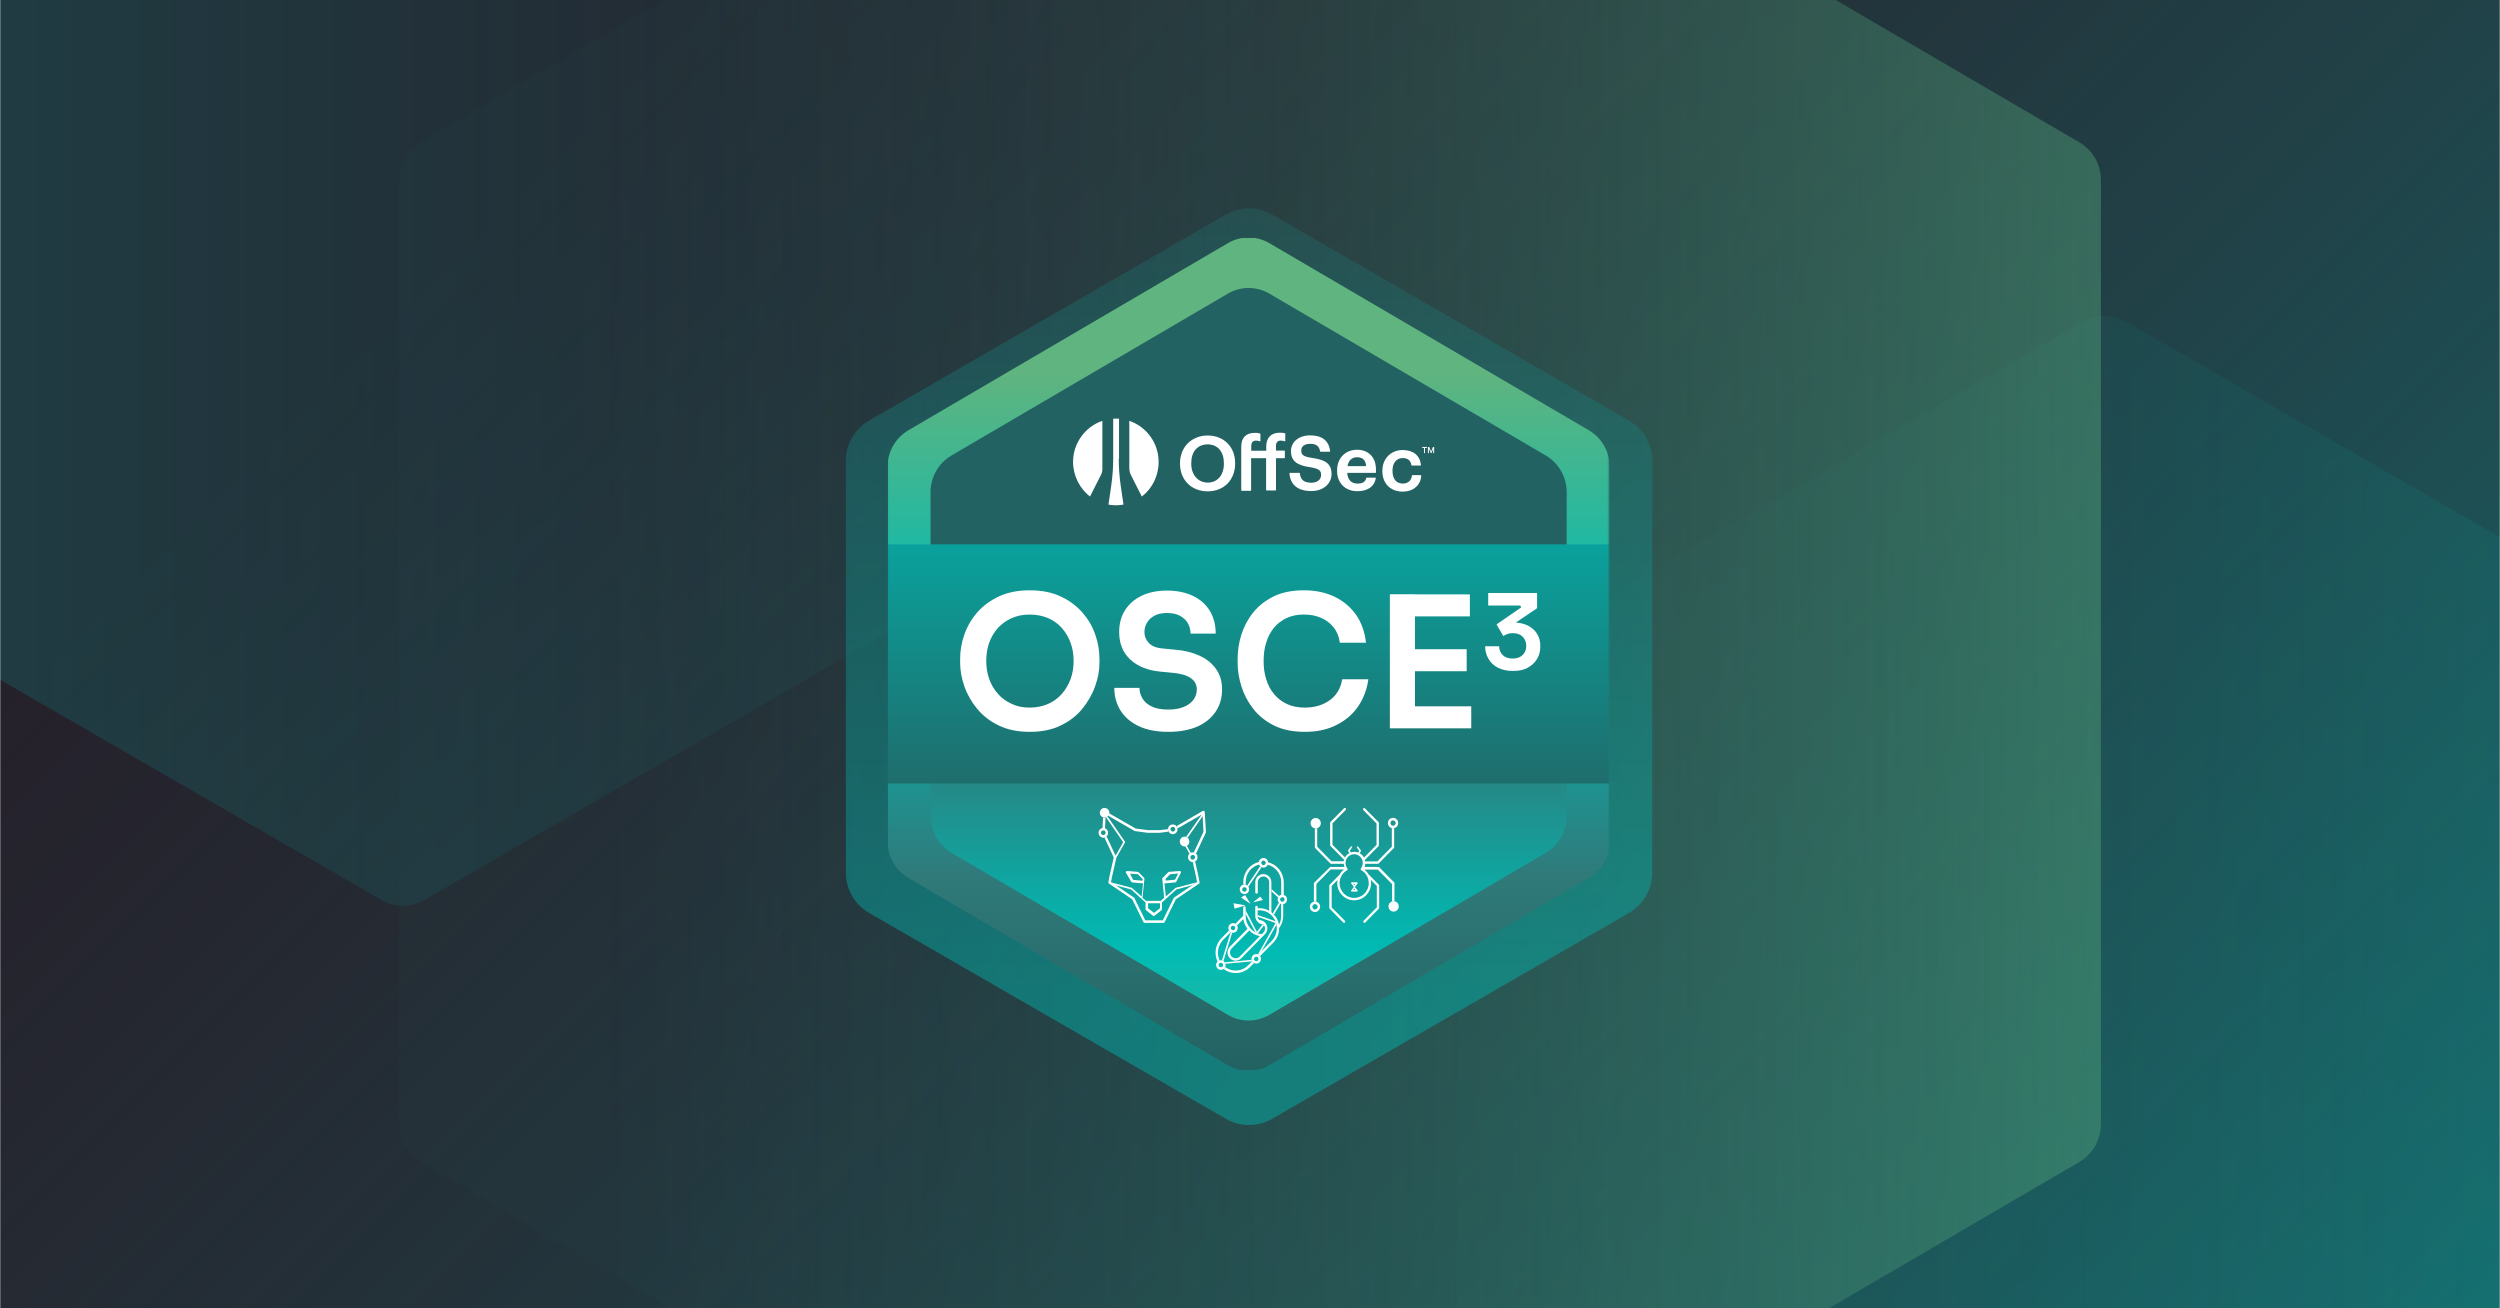 <svg width="1200" height="628" viewBox="0 0 1200 628" fill="none" xmlns="http://www.w3.org/2000/svg">
<g clip-path="url(#clip0_2076_7592)">
<g clip-path="url(#clip1_2076_7592)">
<mask id="mask0_2076_7592" style="mask-type:luminance" maskUnits="userSpaceOnUse" x="0" y="-24" width="1200" height="675">
<path d="M1200 -24H0V651H1200V-24Z" fill="white"/>
</mask>
<g mask="url(#mask0_2076_7592)">
<path d="M1200 -24H0V651H1200V-24Z" fill="#25212B"/>
<path d="M1200 -24.312H0V650.688H1200V-24.312Z" fill="url(#paint0_linear_2076_7592)"/>
<path opacity="0.25" d="M1418.75 843.944V396.181C1418.75 388.793 1414.81 381.969 1408.41 378.274L1020.65 154.396C1014.26 150.702 1006.37 150.702 999.975 154.396L612.214 378.274C605.817 381.969 601.875 388.793 601.875 396.181V843.944C601.875 851.331 605.817 858.156 612.214 861.85L999.975 1085.73C1006.37 1089.42 1014.26 1089.42 1020.65 1085.73L1408.41 861.85C1414.81 858.156 1418.75 851.331 1418.75 843.944Z" fill="url(#paint1_linear_2076_7592)"/>
<path opacity="0.25" d="M-215 -257.571V190.192C-215 197.581 -211.058 204.405 -204.661 208.1L183.099 431.977C189.495 435.672 197.38 435.672 203.776 431.977L591.536 208.1C597.933 204.405 601.875 197.581 601.875 190.192V-257.571C601.875 -264.959 597.933 -271.783 591.536 -275.478L203.776 -499.356C197.38 -503.05 189.495 -503.05 183.099 -499.356L-204.661 -275.478C-211.058 -271.783 -215 -264.953 -215 -257.571Z" fill="url(#paint2_linear_2076_7592)"/>
<path opacity="0.5" d="M1008.44 539.606V86.454C1008.44 78.976 1004.49 72.07 998.1 68.331L610.339 -158.242C603.942 -161.981 596.058 -161.981 589.661 -158.242L201.901 68.331C195.505 72.07 191.562 78.976 191.562 86.454V539.606C191.562 547.084 195.505 553.99 201.901 557.729L589.661 784.3C596.058 788.044 603.942 788.044 610.339 784.3L998.1 557.729C1004.49 553.99 1008.44 547.084 1008.44 539.606Z" fill="url(#paint3_linear_2076_7592)"/>
</g>
</g>
<g opacity="0.45" filter="url(#filter0_d_2076_7592)">
<path d="M406 412.853V215.222C406 207.257 410.243 199.888 417.166 195.869L588.372 97.017C595.294 92.994 603.78 92.994 610.703 97.017L781.91 195.869C788.83 199.888 793.074 207.257 793.074 215.222V412.853C793.074 420.818 788.83 428.187 781.91 432.207L610.703 530.985C603.78 535.005 595.294 535.005 588.372 530.985L417.166 432.207C410.243 428.187 406 420.818 406 412.853Z" fill="url(#paint4_linear_2076_7592)"/>
</g>
<g clip-path="url(#clip2_2076_7592)">
<mask id="mask1_2076_7592" style="mask-type:luminance" maskUnits="userSpaceOnUse" x="426" y="114" width="347" height="400">
<path d="M772.667 114H426V514H772.667V114Z" fill="white"/>
</mask>
<g mask="url(#mask1_2076_7592)">
<mask id="mask2_2076_7592" style="mask-type:luminance" maskUnits="userSpaceOnUse" x="426" y="114" width="347" height="400">
<path d="M772.667 114H426V514H772.667V114Z" fill="white"/>
</mask>
<g mask="url(#mask2_2076_7592)">
<path d="M426 224.133V403.799C426 411.039 429.8 417.739 436 421.393L589.333 511.259C595.533 514.913 603.133 514.913 609.333 511.259L762.667 421.393C768.867 417.739 772.667 411.039 772.667 403.799V224.133C772.667 216.893 768.867 210.193 762.667 206.539L609.333 116.741C603.133 113.086 595.533 113.086 589.333 116.741L436 206.539C429.8 210.193 426 216.893 426 224.133Z" fill="url(#paint5_linear_2076_7592)"/>
<path d="M446.667 236.247V391.754C446.667 398.994 450.467 405.693 456.667 409.347L589.333 487.101C595.533 490.756 603.133 490.756 609.333 487.101L742 409.347C748.2 405.693 752 398.994 752 391.754V236.247C752 229.006 748.2 222.307 742 218.652L609.333 140.967C603.133 137.313 595.533 137.313 589.333 140.967L456.667 218.652C450.467 222.307 446.667 229.006 446.667 236.247Z" fill="url(#paint6_linear_2076_7592)"/>
<path d="M426 261.285H772.667V376.054H426V261.285Z" fill="url(#paint7_linear_2076_7592)"/>
<path d="M494.267 351.287C488.533 351.287 483.6 350.271 479.4 348.241C475.2 346.211 471.733 343.505 469 340.189C466.267 336.873 464.2 333.219 462.867 329.361C461.533 325.504 460.867 321.782 460.867 318.196V316.233C460.867 312.308 461.533 308.383 462.933 304.459C464.333 300.534 466.4 297.015 469.2 293.834C472 290.654 475.467 288.15 479.667 286.187C483.867 284.293 488.667 283.345 494.267 283.345C499.867 283.345 504.733 284.293 508.867 286.187C513.067 288.082 516.533 290.654 519.4 293.834C522.2 297.015 524.333 300.534 525.667 304.459C527.067 308.383 527.733 312.308 527.733 316.233V318.196C527.733 321.782 527.067 325.504 525.667 329.361C524.333 333.219 522.267 336.805 519.533 340.189C516.8 343.572 513.333 346.211 509.133 348.241C505 350.271 500 351.287 494.267 351.287ZM494.267 339.647C497.533 339.647 500.4 339.038 503.067 337.888C505.667 336.737 507.867 335.113 509.733 333.015C511.533 330.918 512.933 328.549 513.933 325.843C514.867 323.135 515.333 320.361 515.333 317.316C515.333 314.135 514.867 311.225 513.867 308.519C512.867 305.812 511.467 303.443 509.667 301.413C507.867 299.383 505.667 297.827 503.067 296.677C500.467 295.594 497.6 294.985 494.333 294.985C491.133 294.985 488.267 295.526 485.667 296.677C483.067 297.827 480.867 299.383 479 301.413C477.2 303.443 475.8 305.812 474.8 308.519C473.867 311.225 473.4 314.135 473.4 317.316C473.4 320.293 473.867 323.135 474.8 325.843C475.733 328.549 477.133 330.918 479 333.015C480.8 335.113 483.067 336.737 485.667 337.888C488.2 339.106 491.067 339.647 494.267 339.647Z" fill="white"/>
<path d="M560.8 351.286C555.267 351.286 550.533 350.406 546.667 348.58C542.8 346.752 539.867 344.248 537.867 341.068C535.867 337.888 534.867 334.233 534.867 330.173H546.933C546.933 331.865 547.4 333.556 548.333 335.181C549.267 336.805 550.733 338.09 552.8 339.106C554.867 340.12 557.533 340.594 560.8 340.594C563.867 340.594 566.4 340.12 568.4 339.241C570.4 338.361 571.933 337.211 572.933 335.79C573.933 334.368 574.467 332.744 574.467 330.918C574.467 328.684 573.533 326.857 571.6 325.504C569.667 324.15 566.733 323.271 562.667 322.932L557.133 322.391C551.067 321.85 546.2 319.955 542.6 316.639C539 313.323 537.2 308.924 537.2 303.443C537.2 299.316 538.133 295.796 540.067 292.819C542 289.842 544.667 287.541 548.067 285.916C551.533 284.292 555.533 283.48 560.2 283.48C565 283.48 569.133 284.36 572.667 286.052C576.2 287.744 578.867 290.18 580.733 293.225C582.6 296.338 583.533 299.924 583.533 304.12H571.467C571.467 302.428 571.067 300.804 570.267 299.316C569.467 297.826 568.2 296.608 566.533 295.661C564.867 294.714 562.733 294.24 560.2 294.24C557.8 294.24 555.733 294.646 554.133 295.526C552.533 296.406 551.333 297.488 550.533 298.91C549.733 300.263 549.333 301.819 549.333 303.443C549.333 305.474 550.067 307.165 551.533 308.722C553 310.21 555.267 311.09 558.4 311.293L563.867 311.834C568.467 312.173 572.4 313.188 575.8 314.744C579.2 316.3 581.867 318.466 583.733 321.173C585.667 323.88 586.6 327.128 586.6 330.985C586.6 335.046 585.533 338.632 583.467 341.677C581.4 344.722 578.4 347.158 574.533 348.85C570.6 350.474 566.067 351.286 560.8 351.286Z" fill="white"/>
<path d="M626.334 351.287C620.534 351.287 615.6 350.271 611.534 348.241C607.467 346.211 604.134 343.572 601.534 340.189C598.934 336.873 597.067 333.286 595.867 329.429C594.667 325.572 594.067 321.85 594.067 318.196V316.233C594.067 312.241 594.667 308.316 595.934 304.391C597.2 300.533 599.067 297.015 601.667 293.834C604.267 290.654 607.534 288.15 611.534 286.187C615.534 284.293 620.334 283.345 625.8 283.345C631.534 283.345 636.534 284.428 640.8 286.526C645.067 288.624 648.467 291.601 651.067 295.323C653.6 299.113 655.134 303.511 655.667 308.519H643.134C642.734 305.609 641.734 303.105 640.134 301.143C638.534 299.113 636.534 297.624 634.067 296.541C631.6 295.459 628.867 294.985 625.8 294.985C622.734 294.985 620 295.526 617.534 296.677C615.134 297.827 613.067 299.383 611.467 301.346C609.867 303.376 608.6 305.677 607.8 308.383C606.934 311.09 606.534 314.068 606.534 317.316C606.534 320.497 606.934 323.406 607.8 326.113C608.667 328.82 609.867 331.189 611.6 333.219C613.267 335.249 615.334 336.805 617.8 337.955C620.267 339.106 623.134 339.647 626.334 339.647C631.067 339.647 635.067 338.429 638.334 336.061C641.6 333.692 643.534 330.376 644.267 326.045H656.8C656.2 330.647 654.667 334.843 652.2 338.632C649.734 342.422 646.267 345.535 641.934 347.767C637.534 350.136 632.4 351.287 626.334 351.287Z" fill="white"/>
<path d="M667.133 349.595V285.24H679.2V349.595H667.133ZM677.467 295.864V285.308H705.533V295.864H677.467ZM677.467 322.188V311.632H704V322.188H677.467ZM677.467 349.595V339.038H706.2V349.595H677.467Z" fill="white"/>
<path d="M726.133 322.053C723.4 322.053 721 321.511 719 320.497C717 319.481 715.467 317.993 714.467 316.233C713.4 314.406 712.867 312.443 712.867 310.211H719.6C719.6 311.97 720.2 313.391 721.333 314.474C722.467 315.557 724.067 316.098 726.067 316.098C727.4 316.098 728.6 315.827 729.533 315.353C730.533 314.812 731.267 314.135 731.8 313.188C732.333 312.241 732.6 311.225 732.6 310.007C732.6 308.181 732 306.759 730.867 305.609C729.733 304.459 728.133 303.917 726.133 303.917C725.133 303.917 724.267 304.053 723.533 304.323C722.8 304.594 722.133 304.932 721.6 305.338L718.333 299.721L730.2 291.533L729.733 290.654H714.333V284.631H737.8V291.939L725.667 300.127L721.867 299.451C722.467 299.248 723.133 299.113 723.867 298.977C724.6 298.842 725.4 298.774 726.2 298.774C728.933 298.774 731.267 299.248 733.2 300.195C735.133 301.143 736.667 302.429 737.733 304.12C738.8 305.812 739.333 307.707 739.333 309.872V310.549C739.333 312.647 738.8 314.609 737.733 316.369C736.667 318.128 735.2 319.481 733.2 320.564C731.2 321.647 728.933 322.053 726.133 322.053Z" fill="white"/>
<path d="M592.067 433.573L592.6 436.145L597.867 434.589L592.067 433.573Z" fill="white"/>
<path d="M597.667 429.648L595.667 430.798L600.267 433.844L597.667 429.648Z" fill="white"/>
<path d="M601.467 433.1L606.2 432.017L604.867 430.393L601.467 433.1Z" fill="white"/>
<path d="M597.334 429.175C596.134 429.175 595.067 428.159 595.067 426.874C595.067 425.656 596.067 424.573 597.334 424.573C598.534 424.573 599.6 425.588 599.6 426.874C599.6 428.159 598.6 429.175 597.334 429.175ZM597.334 425.859C596.734 425.859 596.267 426.333 596.267 426.941C596.267 427.551 596.734 428.024 597.334 428.024C597.934 428.024 598.4 427.551 598.4 426.941C598.4 426.333 597.934 425.859 597.334 425.859Z" fill="white"/>
<path d="M591.867 447.717C590.667 447.717 589.6 446.701 589.6 445.416C589.6 444.198 590.6 443.115 591.867 443.115C593.067 443.115 594.133 444.13 594.133 445.416C594.067 446.701 593.067 447.717 591.867 447.717ZM591.867 444.333C591.267 444.333 590.8 444.807 590.8 445.416C590.8 446.025 591.267 446.499 591.867 446.499C592.467 446.499 592.933 446.025 592.933 445.416C592.933 444.875 592.467 444.333 591.867 444.333Z" fill="white"/>
<path d="M615.533 434.047C614.333 434.047 613.267 433.032 613.267 431.747C613.267 430.461 614.267 429.445 615.533 429.445C616.733 429.445 617.8 430.461 617.8 431.747C617.8 433.032 616.8 434.047 615.533 434.047ZM615.533 430.664C614.933 430.664 614.467 431.137 614.467 431.747C614.467 432.355 614.933 432.829 615.533 432.829C616.133 432.829 616.6 432.355 616.6 431.747C616.6 431.137 616.133 430.664 615.533 430.664Z" fill="white"/>
<path d="M603 462.537C601.8 462.537 600.733 461.521 600.733 460.235C600.733 459.017 601.733 457.935 603 457.935C604.267 457.935 605.267 458.95 605.267 460.235C605.267 461.521 604.267 462.537 603 462.537ZM603 459.221C602.4 459.221 601.933 459.694 601.933 460.303C601.933 460.913 602.4 461.386 603 461.386C603.6 461.386 604.067 460.913 604.067 460.303C604.067 459.694 603.6 459.221 603 459.221Z" fill="white"/>
<path d="M606.467 416.453C605.267 416.453 604.2 415.438 604.2 414.152C604.2 412.867 605.2 411.852 606.467 411.852C607.734 411.852 608.734 412.867 608.734 414.152C608.734 415.438 607.667 416.453 606.467 416.453ZM606.467 413.07C605.867 413.07 605.4 413.544 605.4 414.152C605.4 414.762 605.867 415.235 606.467 415.235C607.067 415.235 607.534 414.762 607.534 414.152C607.534 413.611 607.067 413.07 606.467 413.07Z" fill="white"/>
<path d="M604.867 415.776L598.667 425.047C598.867 425.182 599.066 425.385 599.2 425.656L605.533 416.25C605.267 416.115 605.067 415.979 604.867 415.776Z" fill="white"/>
<path d="M586 465.514C584.8 465.514 583.733 464.499 583.733 463.213C583.733 461.995 584.733 460.912 586 460.912C587.2 460.912 588.267 461.927 588.267 463.213C588.267 464.499 587.267 465.514 586 465.514ZM586 462.131C585.4 462.131 584.933 462.604 584.933 463.213C584.933 463.822 585.4 464.296 586 464.296C586.6 464.296 587.067 463.822 587.067 463.213C587.067 462.604 586.6 462.131 586 462.131Z" fill="white"/>
<path d="M588.133 462.605L601.066 461.454C600.933 461.251 600.866 460.98 600.8 460.709L587.8 461.928C587.933 462.063 588.066 462.334 588.133 462.605Z" fill="white"/>
<path d="M587.267 461.319L591.467 447.649C591.2 447.581 590.933 447.513 590.733 447.378L586.533 460.98C586.8 461.115 587.067 461.183 587.267 461.319Z" fill="white"/>
<path d="M597.933 424.709V423.355C597.933 419.295 600.666 415.911 604.4 414.964C604.266 414.693 604.266 414.423 604.266 414.084C604.266 413.949 604.266 413.881 604.266 413.746C600 414.761 596.8 418.686 596.8 423.287V424.641C597 424.573 597.2 424.573 597.4 424.573C597.533 424.641 597.733 424.709 597.933 424.709Z" fill="white"/>
<path d="M608.667 413.881C608.667 414.017 608.667 414.085 608.667 414.22C608.667 414.491 608.6 414.829 608.533 415.099C612.2 416.047 615 419.43 615 423.491V429.649C615.2 429.581 615.4 429.581 615.6 429.581C615.8 429.581 616 429.581 616.2 429.649V423.491C616.133 418.753 612.933 414.897 608.667 413.881Z" fill="white"/>
<path d="M601.067 461.386L599.134 463.348C597.534 464.972 595.4 465.852 593.133 465.852C591.267 465.852 589.533 465.242 588.067 464.16C587.933 464.498 587.667 464.836 587.333 465.107C589 466.393 591 467.07 593.133 467.07C595.733 467.07 598.133 466.055 600 464.228L601.933 462.265C601.533 461.994 601.267 461.724 601.067 461.386Z" fill="white"/>
<path d="M590.733 447.446C590.4 447.242 590.133 446.972 589.933 446.634L586.267 450.355C583.267 453.4 582.667 458.002 584.467 461.656C584.733 461.386 585.067 461.182 585.467 461.115C583.933 457.867 584.467 453.874 587.067 451.168L590.733 447.446Z" fill="white"/>
<path d="M614.934 433.979V439.799C614.934 441.22 614.6 442.573 613.934 443.791C613.534 441.897 612.667 440.137 611.267 438.784C610.934 438.445 610.6 438.175 610.267 437.904V423.491C610.267 421.325 608.534 419.565 606.4 419.565C604.267 419.565 602.534 421.325 602.534 423.491V428.363C602.534 428.701 602.8 428.972 603.134 428.972C603.467 428.972 603.734 428.701 603.734 428.363V423.491C603.734 421.934 604.934 420.716 606.467 420.716C608 420.716 609.2 421.934 609.2 423.491V437.16C607.8 436.348 606.2 435.942 604.534 435.942C604.267 435.942 604 435.942 603.734 435.942V435.401C603.734 435.062 603.467 434.791 603.134 434.791C602.8 434.791 602.534 435.062 602.534 435.401V436.551V439.731C602.534 440.882 603.067 442.032 603.934 442.777C604.6 443.385 605.467 443.656 606.4 443.724C606.934 444.265 607.2 444.942 607.2 445.687C607.2 446.431 606.934 447.107 606.4 447.649L605.667 448.393C603.467 448.19 601.467 447.175 600.067 445.483C598.734 443.927 597.934 441.965 597.934 439.867V435.603C597.934 435.265 597.667 434.995 597.334 434.995C597 434.995 596.734 435.265 596.734 435.603V439.596L592.934 443.453C593.267 443.656 593.534 443.927 593.734 444.265L596.8 441.153C597.067 442.844 597.734 444.468 598.8 445.822L590.334 454.416C589.6 455.16 589.2 456.175 589.2 457.191C589.2 458.273 589.6 459.221 590.334 459.965C591.067 460.709 592.067 461.115 593.067 461.115C594.134 461.115 595.067 460.709 595.8 459.965L606.267 449.341L607.2 448.393C607.934 447.649 608.334 446.634 608.334 445.619C608.334 444.536 607.934 443.589 607.2 442.844C607.134 442.777 607 442.709 606.934 442.573C606.267 441.965 605.4 441.694 604.467 441.626C603.934 441.085 603.667 440.408 603.667 439.664V436.957C605.667 436.754 607.734 437.295 609.334 438.513C609.734 438.784 610.067 439.123 610.4 439.461C611.934 441.017 612.867 443.115 612.867 445.348V445.551C612.867 447.852 612 450.017 610.4 451.641L604 458.138C604.334 458.341 604.6 458.611 604.8 458.95L611.2 452.453C613 450.626 614 448.123 614 445.483C615.267 443.791 615.934 441.761 615.934 439.596V433.777C615.734 433.844 615.534 433.844 615.334 433.844C615.134 433.844 615.134 433.979 614.934 433.979ZM595.067 459.153C594.534 459.694 593.867 459.965 593.134 459.965C592.4 459.965 591.734 459.694 591.2 459.153C590.667 458.611 590.4 457.935 590.4 457.191C590.4 456.446 590.667 455.769 591.2 455.228L599.667 446.634C601.067 448.055 602.8 449.002 604.734 449.341L595.067 459.153Z" fill="white"/>
<path d="M612.8 443.724C612.667 443.25 612.533 442.709 612.333 442.235L603.8 439.258H603.733V439.731C603.733 439.866 603.733 439.934 603.733 440.07L612.267 443.047L603.8 458.138C603.933 458.205 604 458.273 604.133 458.273C604.133 458.273 604.067 458.273 604.067 458.205L605.333 456.92L612.8 443.724Z" fill="white"/>
<path d="M606.4 443.724C606.266 443.724 606.133 443.724 606.066 443.656L603.333 447.31L597.933 437.024V438.716L602.533 447.446C602.933 447.649 603.4 447.852 603.8 447.987L606.733 444.13C606.666 443.927 606.533 443.859 606.4 443.724Z" fill="white"/>
<path d="M614 430.122L610.333 426.807V427.889L613.533 430.799C613.667 430.529 613.8 430.325 614 430.122Z" fill="white"/>
<path d="M613.866 433.303L610.933 438.378C611.066 438.513 611.2 438.649 611.333 438.784C611.4 438.852 611.466 438.919 611.533 438.987L614.533 433.844C614.266 433.641 614.066 433.506 613.866 433.303Z" fill="white"/>
<path d="M562.933 400.415C562.533 400.415 562.133 400.347 561.8 400.077C560.733 399.468 560.333 397.979 560.933 396.897C561.533 395.814 563 395.408 564.066 396.017C565.133 396.626 565.533 398.115 564.933 399.197C564.533 399.941 563.733 400.415 562.933 400.415ZM563 396.897C562.6 396.897 562.266 397.099 562 397.438C561.666 397.979 561.866 398.656 562.4 398.994C562.933 399.333 563.6 399.129 563.933 398.588C564.266 398.047 564.066 397.37 563.533 397.032C563.333 396.964 563.133 396.897 563 396.897Z" fill="white"/>
<path d="M529.6 402.107C529.2 402.107 528.8 402.039 528.467 401.769C527.4 401.159 527 399.67 527.6 398.588C528.2 397.505 529.667 397.099 530.733 397.708C531.8 398.317 532.2 399.806 531.6 400.889C531.2 401.633 530.4 402.107 529.6 402.107ZM529.6 398.588C529.2 398.588 528.867 398.791 528.6 399.129C528.267 399.671 528.467 400.347 529 400.686C529.533 401.024 530.2 400.821 530.533 400.28C530.867 399.739 530.667 399.062 530.133 398.723C530 398.656 529.8 398.588 529.6 398.588Z" fill="white"/>
<path d="M572.533 413.814C572.133 413.814 571.733 413.746 571.4 413.476C570.867 413.138 570.467 412.664 570.333 412.055C570.2 411.446 570.267 410.837 570.533 410.296C571.133 409.212 572.6 408.806 573.667 409.415C574.2 409.753 574.6 410.228 574.733 410.837C574.867 411.446 574.8 412.055 574.533 412.596C574.067 413.408 573.333 413.814 572.533 413.814ZM572.533 410.363C572.133 410.363 571.8 410.566 571.533 410.904C571.4 411.175 571.333 411.446 571.4 411.784C571.467 412.122 571.667 412.326 571.933 412.461C572.467 412.799 573.133 412.596 573.467 412.055C573.6 411.784 573.667 411.514 573.6 411.175C573.533 410.904 573.333 410.634 573.067 410.498C572.933 410.431 572.733 410.363 572.533 410.363Z" fill="white"/>
<path d="M560.666 397.979L556.8 398.453H551L545.133 397.709L532.4 390.4C532.333 390.806 532.2 391.212 531.933 391.551L544.6 398.859C544.666 398.927 544.733 398.927 544.8 398.927L550.8 399.739H550.866H556.733H556.8L560.8 399.197C560.733 398.791 560.666 398.385 560.666 397.979Z" fill="white"/>
<path d="M532.2 388.978C531.6 387.896 530.133 387.49 529.067 388.099C528 388.708 527.6 390.196 528.2 391.279C528.6 392.024 529.4 392.43 530.2 392.43C530.6 392.43 531 392.362 531.333 392.091C532.467 391.482 532.8 390.061 532.2 388.978Z" fill="white"/>
<path d="M530.4 397.573L530.667 392.43C530.534 392.43 530.4 392.498 530.2 392.498C529.934 392.498 529.734 392.43 529.467 392.363L529.2 397.505C529.6 397.37 530 397.438 530.4 397.573Z" fill="white"/>
<path d="M569.733 401.904C568.667 401.295 567.2 401.633 566.6 402.783C566 403.867 566.333 405.355 567.467 405.964C567.8 406.167 568.2 406.303 568.6 406.303C569.4 406.303 570.2 405.897 570.6 405.152C571.2 404.002 570.8 402.513 569.733 401.904Z" fill="white"/>
<path d="M571.6 409.348L569.666 405.965C569.4 406.1 569.2 406.168 568.933 406.236L571 409.822C571.133 409.619 571.333 409.484 571.6 409.348Z" fill="white"/>
<path d="M578.267 389.723C578.267 389.52 578.133 389.317 577.933 389.249C577.733 389.182 577.533 389.182 577.333 389.249L564.733 396.558C565 396.896 565.2 397.235 565.267 397.641L576.8 391.009L569.333 401.701C569.467 401.769 569.6 401.836 569.733 401.904C569.867 401.971 569.933 402.039 570.067 402.107L577.267 391.753L577.667 399.265L573 409.212C573.267 409.28 573.467 409.347 573.733 409.483C573.867 409.551 573.933 409.618 574.067 409.753L578.8 399.671C578.867 399.603 578.867 399.468 578.867 399.4L578.267 389.723Z" fill="white"/>
<path d="M575.8 423.491L575.4 421.596V421.529C575.4 421.461 575.4 421.393 575.4 421.325L573.667 413.543C573.333 413.746 572.933 413.814 572.6 413.814H572.533L574.267 421.596V421.664C574.267 421.731 574.267 421.799 574.267 421.867L574.6 423.355L563.6 430.799C563.533 430.867 563.467 430.935 563.4 431.002L558.133 441.762H554.133C554.067 441.762 554 441.762 553.933 441.762C553.867 441.762 553.8 441.762 553.733 441.762H549.733L544.467 431.002C544.4 430.935 544.333 430.799 544.267 430.799L533.267 423.355L533.6 421.867C533.6 421.799 533.6 421.731 533.6 421.664V421.596L535.867 411.649L540 404.408C540.067 404.273 540.067 404.137 540 404.002L531.667 391.957C531.533 392.024 531.4 392.159 531.267 392.227C531.2 392.295 531.067 392.363 530.933 392.363L539.133 404.273L535.467 410.701L531.133 401.43C531 401.565 530.8 401.769 530.6 401.836C530.467 401.904 530.267 401.971 530.133 402.039L534.6 411.581L532.4 421.325C532.4 421.393 532.4 421.461 532.4 421.529V421.596L532 423.491C531.933 423.761 532.067 423.965 532.267 424.1L543.467 431.679L548.867 442.641C548.933 442.845 549.2 442.98 549.4 442.98H553.733C553.8 442.98 553.867 442.98 553.933 442.98C554 442.98 554.067 442.98 554.133 442.98H558.467C558.667 442.98 558.867 442.845 559 442.641L564.4 431.679L575.6 424.1C575.8 423.965 575.867 423.761 575.8 423.491Z" fill="white"/>
<path d="M543 423.22C543.067 423.423 543.267 423.49 543.467 423.558L548.667 424.032L548 430.325L543.333 426.197C543.267 426.13 543.2 426.13 543.2 426.13L533.333 423.558L535.333 424.912L542.933 426.942L549.867 433.168V436.416C549.867 436.618 549.934 436.754 550.067 436.889L553.4 439.528C553.534 439.596 553.667 439.664 553.734 439.664H553.8H553.867C554 439.664 554.134 439.596 554.2 439.528L557.534 436.889C557.667 436.754 557.734 436.618 557.734 436.416V433.168L564.667 426.942L572.267 424.912L574.267 423.558L564.4 426.13C564.334 426.13 564.267 426.197 564.267 426.197L559.6 430.325L558.933 424.032L564.133 423.558C564.333 423.558 564.533 423.423 564.6 423.22L566.8 418.956C566.867 418.754 566.867 418.55 566.8 418.348C566.667 418.144 566.467 418.077 566.267 418.077L561.133 418.483C561 418.483 560.867 418.55 560.734 418.686L558.133 421.325C558.067 421.393 558.067 421.46 558 421.46C557.933 421.528 557.867 421.664 557.867 421.799L558.8 430.934L557.133 432.423H557.067H553.734C553.667 432.423 553.667 432.423 553.6 432.423C553.533 432.423 553.533 432.423 553.467 432.423H550.133H550.067L548.4 430.934L549.333 421.799C549.333 421.664 549.267 421.528 549.2 421.46C549.2 421.393 549.133 421.393 549.133 421.325L546.533 418.686C546.467 418.618 546.333 418.55 546.133 418.483L541 418.077C540.8 418.077 540.6 418.144 540.467 418.348C540.333 418.55 540.333 418.754 540.467 418.956L543 423.22ZM561.667 419.633L565.534 419.295L564 422.272L559.534 422.678L559.467 421.866L561.667 419.633ZM551.067 433.574H553.8C553.867 433.574 553.867 433.574 553.933 433.574C554 433.574 554 433.574 554.067 433.574H556.8V435.942L553.933 438.175L551.067 435.942V433.574ZM546.2 419.633L548.467 421.934L548.4 422.746L543.933 422.34L542.4 419.362L546.2 419.633Z" fill="white"/>
<path d="M650.334 425.724L651.6 424.1C651.667 423.965 651.734 423.829 651.667 423.694C651.6 423.559 651.467 423.491 651.334 423.491H648.867C648.734 423.491 648.6 423.559 648.534 423.694C648.467 423.829 648.467 423.965 648.6 424.1L649.867 425.724L648.6 427.348C648.534 427.483 648.467 427.619 648.534 427.754C648.6 427.889 648.734 427.957 648.867 427.957H651.334C651.467 427.957 651.6 427.889 651.667 427.754C651.734 427.619 651.734 427.483 651.6 427.348L650.334 425.724ZM650.467 424.303L650 424.912L649.534 424.303H650.467ZM649.6 427.213L650.067 426.604L650.534 427.213H649.6Z" fill="white"/>
<path d="M669.554 437.499C670.873 437.153 671.667 435.787 671.326 434.449C670.986 433.109 669.64 432.304 668.321 432.65C667.002 432.995 666.208 434.361 666.549 435.7C666.889 437.039 668.234 437.844 669.554 437.499Z" fill="white"/>
<path d="M669.267 423.626L662.067 416.318C661.933 416.183 661.8 416.115 661.667 416.115H655C655.2 415.641 655.267 415.167 655.333 414.626H661.4C661.533 414.626 661.733 414.558 661.8 414.423L669 407.115C669.133 406.979 669.2 406.844 669.2 406.709V397.573V397.505C669 397.573 668.867 397.573 668.667 397.573C668.467 397.573 668.267 397.573 668.067 397.505V397.573V406.438L661.133 413.475H655.267C655.267 413.273 655.2 413.002 655.133 412.799L661.667 406.167C661.8 406.032 661.866 405.897 661.866 405.761V395.001C661.866 394.866 661.8 394.663 661.667 394.595L655.2 388.031C655 387.829 654.6 387.829 654.4 388.031C654.2 388.235 654.2 388.641 654.4 388.843L660.733 395.272V405.558L654.733 411.649C654.267 410.769 653.533 410.025 652.6 409.551L653.2 408.603C653.266 408.468 653.266 408.265 653.2 408.129L651.933 406.438C651.8 406.235 651.533 406.235 651.4 406.37C651.2 406.505 651.2 406.776 651.333 406.911L652.467 408.4L651.933 409.212C651.4 409.009 650.8 408.874 650.133 408.874C649.533 408.874 648.933 409.009 648.4 409.145L647.866 408.333L649 406.844C649.133 406.641 649.067 406.438 648.933 406.303C648.733 406.167 648.533 406.235 648.4 406.37L647.133 408.062C647.067 408.197 647 408.4 647.133 408.535L647.733 409.483C646.8 409.957 646.067 410.701 645.6 411.581L639.6 405.491V395.205L645.933 388.776C646.133 388.573 646.133 388.167 645.933 387.964C645.733 387.761 645.333 387.761 645.133 387.964L638.667 394.528C638.533 394.663 638.467 394.799 638.467 394.934V405.693C638.467 405.829 638.533 406.032 638.667 406.099L645.133 412.663C645.067 412.867 645 413.137 645 413.408H639.133L632.267 406.438V397.573V397.505C632.066 397.573 631.867 397.573 631.733 397.573C631.533 397.573 631.333 397.573 631.133 397.505V397.573V406.709C631.133 406.844 631.2 407.047 631.333 407.115L638.533 414.423C638.666 414.558 638.8 414.626 638.933 414.626H645C645.067 415.167 645.133 415.641 645.333 416.115H638.733C638.6 416.115 638.4 416.183 638.333 416.318L630.866 423.626C630.733 423.761 630.667 423.897 630.667 424.032V432.829C630.8 432.761 631 432.761 631.2 432.761C631.4 432.761 631.666 432.829 631.866 432.829V424.303L638.733 417.333H645.133C644.267 418.009 643.533 418.889 643 419.837C643 419.837 642.933 419.837 642.933 419.904L638.267 424.641C638.133 424.777 638.067 424.912 638.067 425.047V435.807C638.067 435.942 638.133 436.145 638.267 436.213L644.733 442.777C644.867 442.912 645 442.98 645.133 442.98C645.267 442.98 645.4 442.912 645.533 442.777C645.733 442.574 645.733 442.168 645.533 441.965L639.2 435.536V425.25L642 422.408C641.933 422.882 641.866 423.355 641.866 423.897C641.866 428.431 645.533 432.153 650 432.153C654.467 432.153 658.133 428.431 658.133 423.897C658.133 423.355 658.067 422.882 658 422.341L660.866 425.25V435.536L654.533 441.965C654.333 442.168 654.333 442.574 654.533 442.777C654.666 442.912 654.8 442.98 654.933 442.98C655.067 442.98 655.2 442.912 655.333 442.777L661.8 436.213C661.933 436.077 662 435.942 662 435.807V425.047C662 424.912 661.933 424.709 661.8 424.641L657.133 419.904C657.067 419.837 657.067 419.837 657 419.837C656.467 418.889 655.733 418.077 654.866 417.401H661.333L668.2 424.371V432.694C668.4 432.626 668.6 432.626 668.8 432.626C669 432.626 669.2 432.626 669.333 432.694V424.1C669.467 423.897 669.4 423.761 669.267 423.626ZM657 423.897C657 427.822 653.867 431.002 650 431.002C646.133 431.002 643 427.822 643 423.897C643 421.325 644.4 418.957 646.6 417.739C646.733 417.671 646.866 417.536 646.866 417.333C646.866 417.13 646.867 416.995 646.733 416.859C646.133 416.115 645.866 415.235 645.866 414.287C645.866 414.22 645.866 414.152 645.866 414.085C645.866 414.017 645.866 414.017 645.866 413.949C646 411.784 647.8 410.025 650 410.025C652.267 410.025 654.133 411.919 654.133 414.22C654.133 415.167 653.8 416.047 653.267 416.791C653.133 416.927 653.133 417.13 653.133 417.265C653.133 417.401 653.267 417.603 653.4 417.671C655.667 418.957 657 421.325 657 423.897Z" fill="white"/>
<path d="M668.667 397.573C667.334 397.573 666.2 396.49 666.2 395.069C666.2 393.648 667.267 392.565 668.667 392.565C670 392.565 671.134 393.648 671.134 395.069C671.134 396.49 670 397.573 668.667 397.573ZM668.667 393.783C667.934 393.783 667.4 394.393 667.4 395.069C667.4 395.746 668 396.355 668.667 396.355C669.334 396.355 669.934 395.746 669.934 395.069C669.934 394.393 669.334 393.783 668.667 393.783Z" fill="white"/>
<path d="M631.534 397.641C632.896 397.641 634 396.52 634 395.137C634 393.754 632.896 392.633 631.534 392.633C630.172 392.633 629.067 393.754 629.067 395.137C629.067 396.52 630.172 397.641 631.534 397.641Z" fill="white"/>
<path d="M631.2 437.769C629.867 437.769 628.733 436.687 628.733 435.265C628.733 433.912 629.8 432.761 631.2 432.761C632.6 432.761 633.667 433.844 633.667 435.265C633.6 436.687 632.533 437.769 631.2 437.769ZM631.2 433.979C630.467 433.979 629.933 434.589 629.933 435.265C629.933 436.01 630.533 436.551 631.2 436.551C631.867 436.551 632.467 435.942 632.467 435.265C632.467 434.589 631.867 433.979 631.2 433.979Z" fill="white"/>
<path fill-rule="evenodd" clip-rule="evenodd" d="M537 220.209C537 224.54 537.334 228.804 537.934 233.066L539.267 242.202C538.067 242.405 536.934 242.54 535.667 242.54C534.4 242.54 533.267 242.405 532.067 242.202L533.4 233.066C534 228.804 534.334 224.54 534.334 220.209V200.991C534.8 200.991 535.267 200.923 535.734 200.923C536.2 200.923 536.667 200.923 537.134 200.991V220.209H537ZM523.2 238.345L528.534 227.788C528.934 226.976 529.134 226.096 529.134 225.217V202.006C521 204.78 515.067 212.562 515.067 221.766C515.134 228.533 518.334 234.556 523.2 238.345ZM542.134 225.217C542.134 226.096 542.334 226.976 542.734 227.788L548.067 238.345C553 234.556 556.134 228.533 556.134 221.766C556.134 212.562 550.267 204.78 542.067 202.006V225.217H542.134Z" fill="white"/>
<path d="M682.667 214.999V214.525H684.933V214.999H682.667ZM683.533 217.502V214.864H684V217.502H683.533ZM685.4 217.502V214.593H685.866V217.502H685.4ZM686.8 217.502L685.533 214.593H686.067L686.933 216.758L687.8 214.593H688.333L687.067 217.502H686.8ZM687.933 217.502V214.593H688.4V217.502H687.933Z" fill="white"/>
<path d="M579.667 209.043C572 209.043 566.4 214.593 566.4 222.307V222.577C566.4 230.359 571.867 235.841 579.667 235.841C587.467 235.841 592.867 230.359 592.867 222.51V222.239C592.867 214.457 587.4 209.043 579.667 209.043ZM571.8 222.307C571.8 216.758 574.8 213.307 579.667 213.307C584.533 213.307 587.467 216.825 587.467 222.307V222.577C587.467 228.059 584.4 231.645 579.733 231.645C575.067 231.645 571.8 227.923 571.8 222.645V222.307Z" fill="white"/>
<path d="M616.933 208.028C616.066 207.757 615.4 207.69 614.333 207.69C610.2 207.69 607.8 210.059 607.8 214.254V216.352H600.6V214.051C600.6 211.953 601.866 211.479 602.866 211.479C603.666 211.479 604.333 211.683 604.733 211.818C604.8 211.818 604.866 211.818 604.933 211.818C605 211.75 605 211.75 605 211.683V208.299C605 208.231 604.933 208.163 604.866 208.096C604 207.825 603.333 207.757 602.333 207.757C598.133 207.757 595.8 210.059 595.8 214.321V235.367C595.8 235.503 595.866 235.57 596 235.57H600.333C600.466 235.57 600.533 235.503 600.533 235.367V219.938H607.733V235.232C607.733 235.367 607.8 235.435 607.933 235.435H612.266C612.4 235.435 612.466 235.367 612.466 235.232V219.938H616.533C616.666 219.938 616.733 219.871 616.733 219.735V216.487C616.733 216.352 616.666 216.284 616.533 216.284H612.466V214.051C612.466 211.953 613.733 211.479 614.733 211.479C615.6 211.479 616.266 211.683 616.666 211.818C616.733 211.818 616.8 211.818 616.866 211.818C616.933 211.818 616.933 211.75 616.933 211.683V208.299C617.066 208.163 617.066 208.096 616.933 208.028Z" fill="white"/>
<path d="M629.8 219.803C625.4 219.194 624.6 218.179 624.6 216.217C624.6 214.254 626.2 213.036 628.866 213.036C631.8 213.036 633.2 214.119 633.666 216.69C633.666 216.758 633.733 216.825 633.866 216.825H638.266C638.333 216.825 638.4 216.825 638.4 216.758C638.466 216.69 638.466 216.69 638.466 216.623C637.933 211.615 634.666 208.976 628.866 208.976C623.466 208.976 619.666 212.089 619.666 216.555C619.666 221.021 622.266 223.389 628.933 224.269C633.4 225.013 634.133 226.029 634.133 227.991C634.133 230.224 632.266 231.713 629.466 231.713C625.133 231.713 624.2 229.547 623.933 227.179C623.933 227.111 623.866 226.976 623.733 226.976H619.133C619.066 226.976 619 226.976 619 227.044C619 227.111 618.933 227.111 618.933 227.179C619.2 231.036 621.266 235.705 629.466 235.705C635.066 235.705 639.133 232.255 639.133 227.585C639.2 222.239 635.6 220.615 629.8 219.803Z" fill="white"/>
<path d="M657.733 218.179C656.133 216.69 653.933 215.878 651.4 215.878C645.733 215.878 641.8 219.939 641.8 225.758V226.029C641.8 231.849 645.733 235.773 651.533 235.773C656.533 235.773 659.8 233.473 660.4 229.48C660.4 229.413 660.4 229.345 660.333 229.345C660.266 229.277 660.266 229.277 660.2 229.277H656C655.933 229.277 655.8 229.345 655.8 229.413C655.466 231.239 654.066 232.119 651.666 232.119C648.666 232.119 646.866 230.292 646.666 226.976H660.266C660.4 226.976 660.466 226.909 660.466 226.773V225.487C660.466 222.375 659.533 219.871 657.733 218.179ZM646.8 223.728C647.266 221.021 648.933 219.465 651.4 219.465C654.066 219.465 655.533 220.886 655.733 223.728H646.8Z" fill="white"/>
<path d="M682.067 228.127C682 228.059 682 228.059 681.933 228.059H677.933C677.8 228.059 677.733 228.127 677.733 228.262C677.533 230.563 675.8 232.119 673.4 232.119C670.2 232.119 668.4 229.886 668.4 226.096V225.825C668.4 222.171 670.333 219.871 673.333 219.871C675.733 219.871 677.133 221.021 677.467 223.254C677.467 223.322 677.533 223.457 677.667 223.457H681.867C681.933 223.457 682 223.457 682 223.389C682.067 223.322 682.067 223.322 682.067 223.254C681.6 218.653 678.4 216.013 673.267 216.013C667.6 216.013 663.533 220.209 663.533 225.961V226.231C663.533 232.051 667.467 235.976 673.267 235.976C678.333 235.976 681.867 232.999 682.2 228.397C682.133 228.262 682.133 228.194 682.067 228.127Z" fill="white"/>
</g>
</g>
</g>
</g>
<defs>
<filter id="filter0_d_2076_7592" x="394" y="88" width="411.074" height="464" filterUnits="userSpaceOnUse" color-interpolation-filters="sRGB">
<feFlood flood-opacity="0" result="BackgroundImageFix"/>
<feColorMatrix in="SourceAlpha" type="matrix" values="0 0 0 0 0 0 0 0 0 0 0 0 0 0 0 0 0 0 127 0" result="hardAlpha"/>
<feOffset dy="6"/>
<feGaussianBlur stdDeviation="6"/>
<feColorMatrix type="matrix" values="0 0 0 0 0 0 0 0 0 0 0 0 0 0 0 0 0 0 0.1 0"/>
<feBlend mode="normal" in2="BackgroundImageFix" result="effect1_dropShadow_2076_7592"/>
<feBlend mode="normal" in="SourceGraphic" in2="effect1_dropShadow_2076_7592" result="shape"/>
</filter>
<linearGradient id="paint0_linear_2076_7592" x1="1398.75" y1="1409.12" x2="161.25" y2="171.625" gradientUnits="userSpaceOnUse">
<stop stop-color="#00BBB4"/>
<stop offset="1" stop-color="#236262" stop-opacity="0"/>
</linearGradient>
<linearGradient id="paint1_linear_2076_7592" x1="1557.59" y1="620.056" x2="697.425" y2="620.056" gradientUnits="userSpaceOnUse">
<stop stop-color="#00BBB4"/>
<stop offset="1" stop-color="#236262" stop-opacity="0.1"/>
</linearGradient>
<linearGradient id="paint2_linear_2076_7592" x1="-203.786" y1="-33.679" x2="656.375" y2="-33.679" gradientUnits="userSpaceOnUse">
<stop stop-color="#00BBB4"/>
<stop offset="1" stop-color="#236262" stop-opacity="0.1"/>
</linearGradient>
<linearGradient id="paint3_linear_2076_7592" x1="1147.28" y1="313.027" x2="287.114" y2="313.027" gradientUnits="userSpaceOnUse">
<stop stop-color="#60B47F"/>
<stop offset="1" stop-color="#236262" stop-opacity="0.1"/>
</linearGradient>
<linearGradient id="paint4_linear_2076_7592" x1="599.536" y1="96.017" x2="599.536" y2="472.231" gradientUnits="userSpaceOnUse">
<stop stop-color="#236262"/>
<stop offset="1" stop-color="#01B8B1"/>
</linearGradient>
<linearGradient id="paint5_linear_2076_7592" x1="599.333" y1="513.134" x2="599.333" y2="178.844" gradientUnits="userSpaceOnUse">
<stop stop-color="#236262"/>
<stop offset="0.277" stop-color="#307A7A"/>
<stop offset="0.628" stop-color="#00BBB4"/>
<stop offset="1" stop-color="#60B47F"/>
</linearGradient>
<linearGradient id="paint6_linear_2076_7592" x1="599.333" y1="566.748" x2="599.333" y2="270.793" gradientUnits="userSpaceOnUse">
<stop stop-color="#60B47F"/>
<stop offset="0.372" stop-color="#00BBB4"/>
<stop offset="0.723" stop-color="#307A7A"/>
<stop offset="1" stop-color="#236262"/>
</linearGradient>
<linearGradient id="paint7_linear_2076_7592" x1="599.333" y1="400.697" x2="599.333" y2="211.979" gradientUnits="userSpaceOnUse">
<stop stop-color="#236262"/>
<stop offset="1" stop-color="#01B8B1"/>
</linearGradient>
<clipPath id="clip0_2076_7592">
<rect width="1200" height="628" fill="white"/>
</clipPath>
<clipPath id="clip1_2076_7592">
<rect width="1200" height="675" fill="white" transform="translate(0 -24)"/>
</clipPath>
<clipPath id="clip2_2076_7592">
<rect width="346.667" height="400" fill="white" transform="translate(426 114)"/>
</clipPath>
</defs>
</svg>
